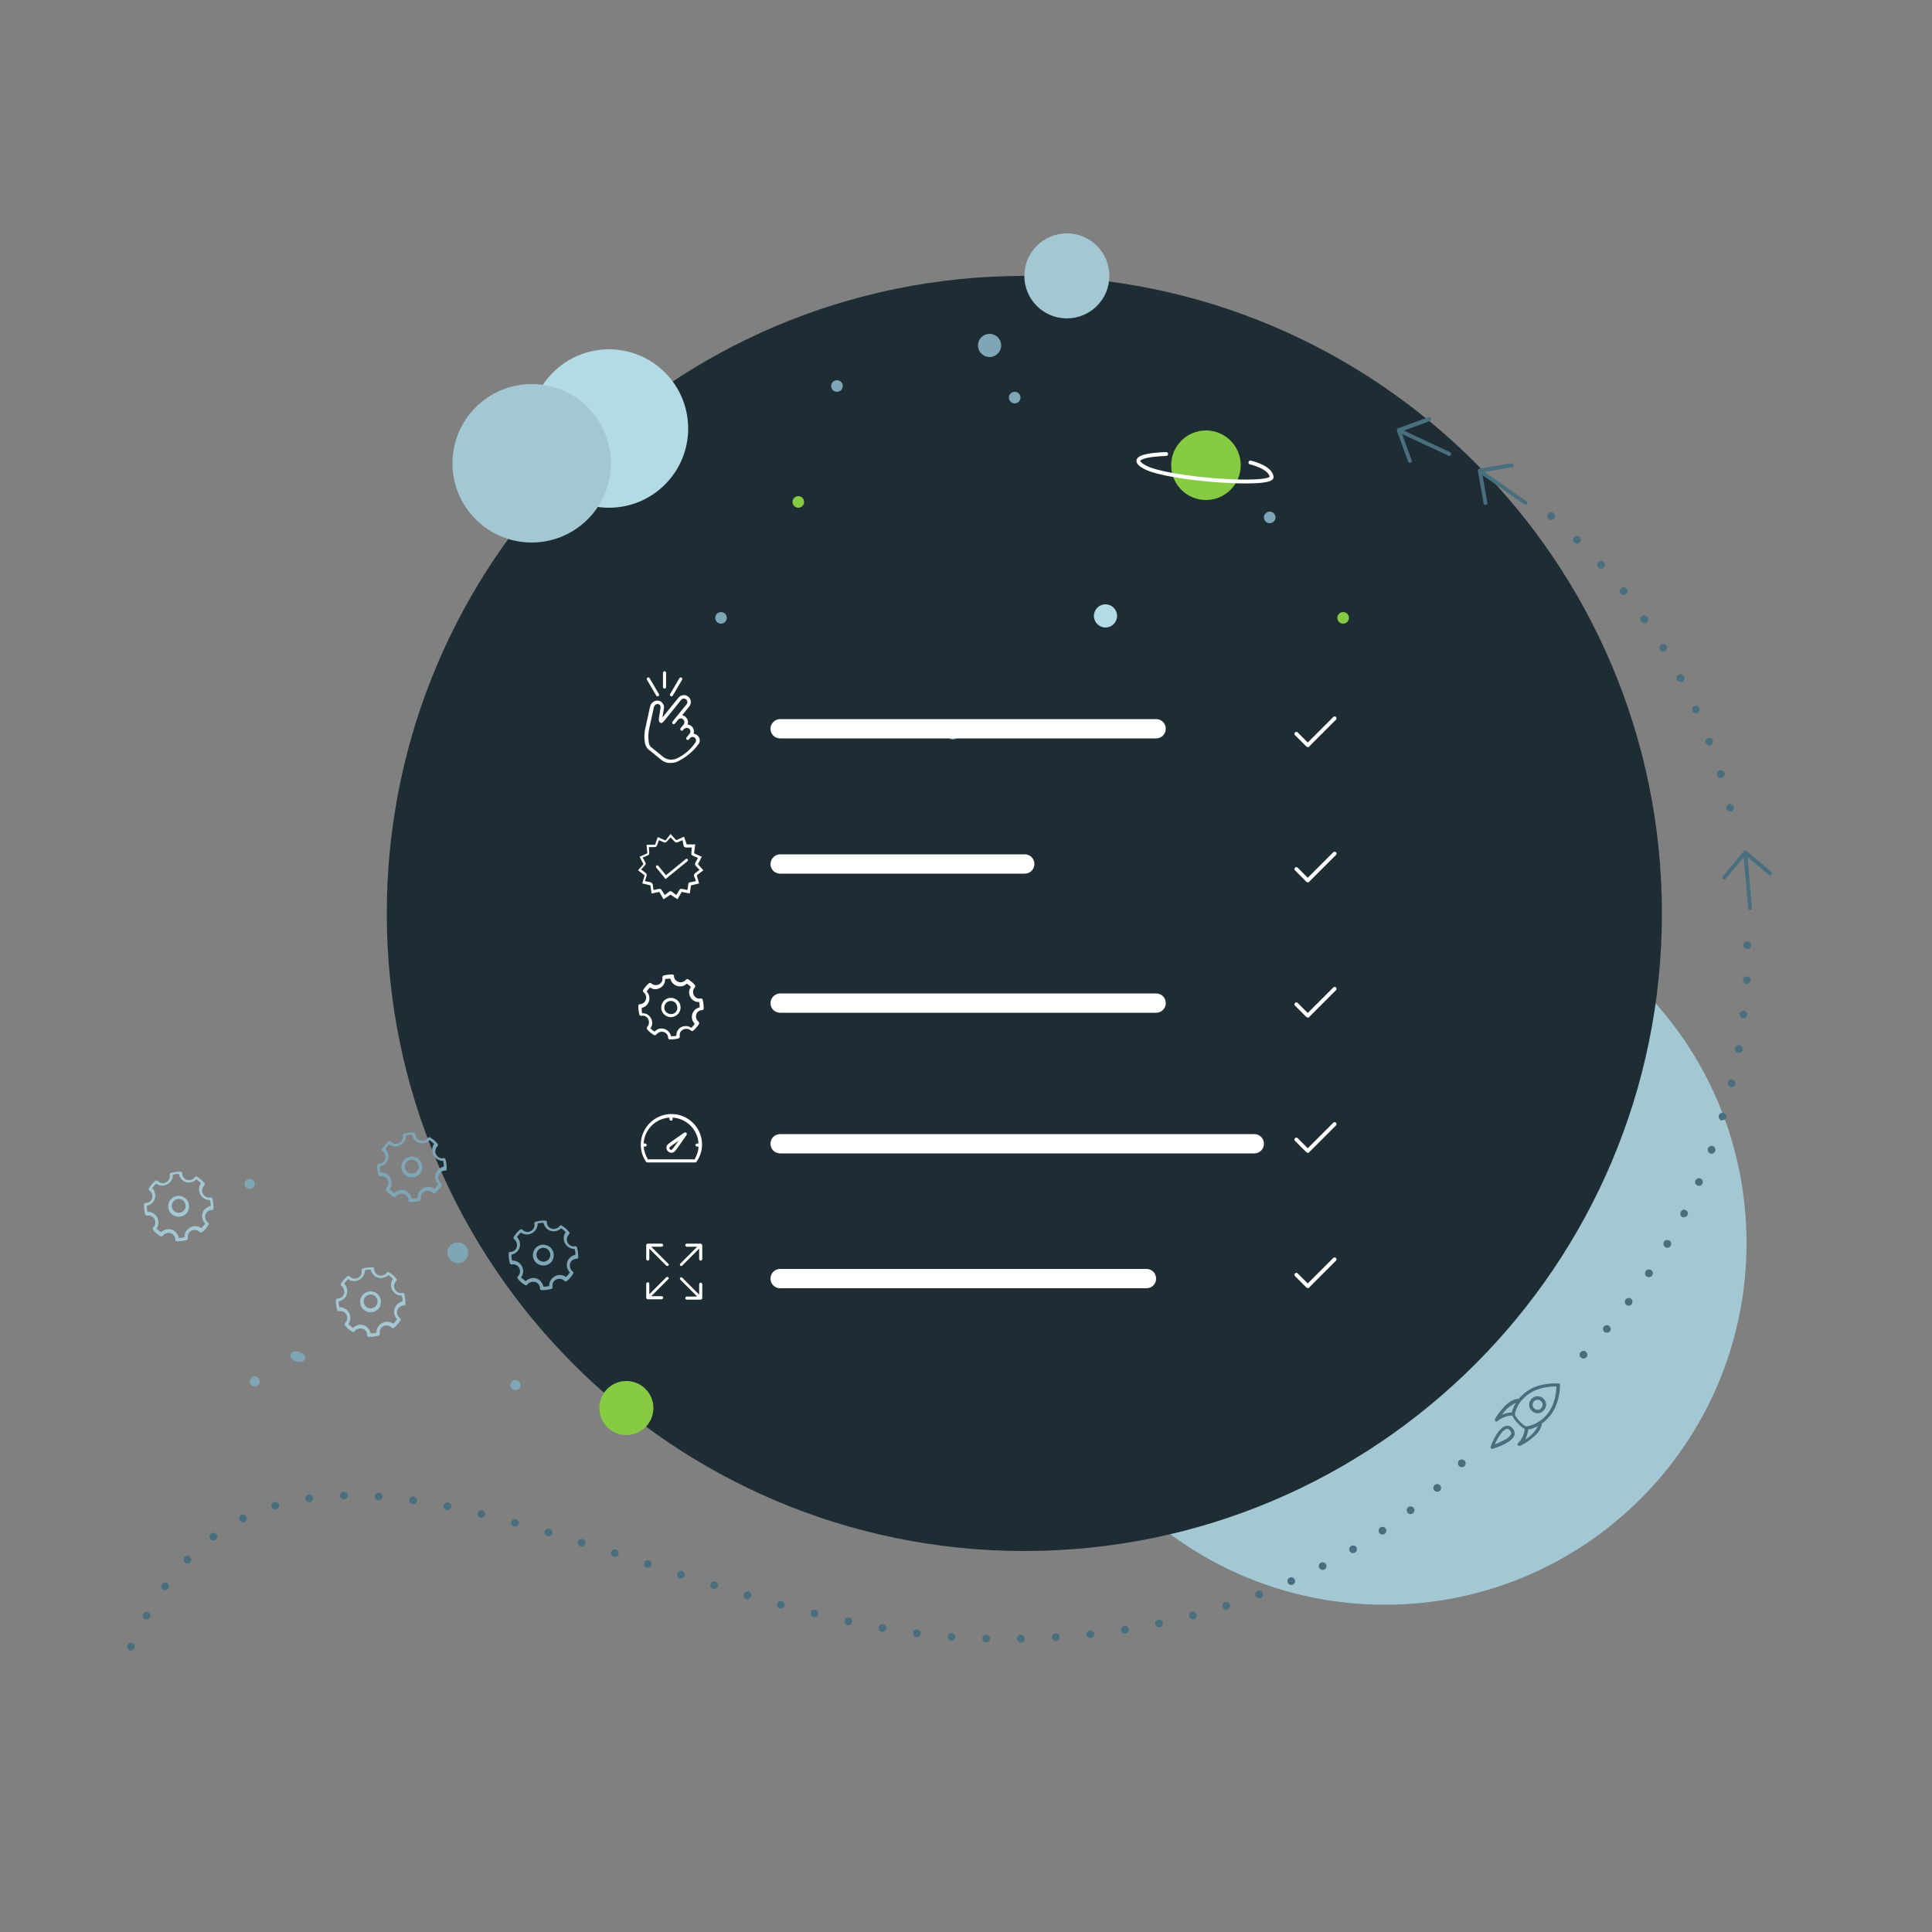 <?xml version="1.0" encoding="utf-8"?>
<!-- Generator: Adobe Illustrator 24.1.2, SVG Export Plug-In . SVG Version: 6.00 Build 0)  -->
<svg version="1.1" id="Ebene_1" xmlns="http://www.w3.org/2000/svg" xmlns:xlink="http://www.w3.org/1999/xlink" x="0px" y="0px"
	 width="500px" height="500px" viewBox="0 0 500 500" style="enable-background:new 0 0 500 500;" xml:space="preserve">
<rect x="0" y="0" width="500" height="500" fill="#808080" stroke="none"/>
<style type="text/css">
	.st0{fill:#A3C8D4;}
	.st1{fill:#1E2D33;}
	.st2{fill:#7FA6B6;}
	.st3{fill:#86CB42;}
	.st4{fill:#B3DBE6;}
	.st5{fill:#496F7F;}
	.st6{fill:#FFFFFF;}
	.st7{fill:none;stroke:#FFFFFF;stroke-width:0.8;stroke-linecap:round;}
	.st8{fill:none;stroke:#FFFFFF;stroke-width:0.8;stroke-linecap:round;stroke-miterlimit:3.999;}
	.st9{fill:none;}
	.st10{fill:none;stroke:#FFFFFF;stroke-width:0.7;stroke-linecap:round;}
	.st11{fill:none;stroke:#496F7F;stroke-width:2;stroke-linecap:round;stroke-dasharray:0,9;}
	.st12{fill:none;stroke:#FFFFFF;stroke-linecap:round;}
</style>
<path id="Pfad_2991" class="st0" d="M358.4,228.1c51.7,0,93.6,41.9,93.6,93.6s-41.9,93.6-93.6,93.6s-93.6-41.9-93.6-93.6
	c0,0,0,0,0,0C264.8,270.1,306.7,228.1,358.4,228.1z"/>
<path id="Pfad_2986" class="st1" d="M265.1,71.4c91.1,0,165,73.9,165,165s-73.9,165-165,165s-165-73.9-165-165
	S173.9,71.4,265.1,71.4z"/>
<g id="Gruppe_2732" transform="translate(-129.556 -1878.868) rotate(17)">
	<g id="Gruppe_2668" transform="translate(881.954 2085.108)">
		<path id="Pfad_2905" class="st2" d="M18.6-47.9c0,0-0.1,0-0.1,0c-0.8-0.2-1.6-0.5-2.3-1c-0.2-0.1-0.3-0.4-0.2-0.6
			c0.5-0.9,0.2-2-0.7-2.5c-0.5-0.3-1.2-0.3-1.7,0c-0.2,0.1-0.5,0-0.6-0.2c-0.4-0.7-0.8-1.5-1-2.3c-0.1-0.2,0.1-0.5,0.3-0.5
			c1-0.3,1.5-1.4,1.1-2.3c-0.2-0.5-0.6-1-1.1-1.1c-0.2-0.1-0.4-0.3-0.3-0.5c0.2-0.8,0.5-1.6,1-2.3c0.1-0.2,0.4-0.3,0.6-0.2
			c0.9,0.5,2,0.2,2.5-0.7c0.3-0.5,0.3-1.2,0-1.7c-0.1-0.2,0-0.5,0.2-0.6c0.7-0.4,1.5-0.8,2.3-1c0.2-0.1,0.5,0.1,0.5,0.3
			c0.3,1,1.4,1.5,2.3,1.1c0.5-0.2,1-0.6,1.1-1.1c0.1-0.2,0.3-0.4,0.5-0.3c0.8,0.2,1.6,0.5,2.3,1c0.2,0.1,0.3,0.4,0.2,0.6
			c-0.5,0.9-0.2,2,0.7,2.5c0.5,0.3,1.2,0.3,1.7,0c0.2-0.1,0.5,0,0.6,0.2c0.4,0.7,0.8,1.5,1,2.3c0.1,0.2-0.1,0.5-0.3,0.5
			c-1,0.3-1.5,1.4-1.1,2.3c0.2,0.5,0.6,1,1.1,1.1c0.2,0.1,0.4,0.3,0.3,0.5c-0.2,0.8-0.5,1.6-1,2.3c-0.1,0.2-0.4,0.3-0.6,0.2
			c-0.9-0.5-2-0.2-2.5,0.7c-0.3,0.5-0.3,1.2,0,1.7c0.1,0.2,0,0.5-0.2,0.6c-0.7,0.4-1.5,0.8-2.3,1c-0.2,0.1-0.5-0.1-0.5-0.3
			c-0.3-1-1.4-1.5-2.3-1.1c-0.5,0.2-1,0.6-1.1,1.1C18.9-48,18.8-47.9,18.6-47.9L18.6-47.9z M20.7-50.4c1,0,1.9,0.6,2.4,1.5
			c0.5-0.1,0.9-0.3,1.4-0.6c-0.5-1.4,0.3-3,1.7-3.5c0.6-0.2,1.2-0.2,1.8,0c0.2-0.4,0.4-0.9,0.6-1.4c-1.3-0.7-1.9-2.4-1.1-3.7
			c0.3-0.5,0.7-0.9,1.1-1.1c-0.1-0.5-0.3-0.9-0.6-1.4c-1.4,0.5-3-0.3-3.5-1.7c-0.2-0.6-0.2-1.2,0-1.8c-0.4-0.2-0.9-0.4-1.4-0.6
			c-0.7,1.3-2.4,1.9-3.7,1.1c-0.5-0.3-0.9-0.7-1.1-1.1c-0.5,0.1-0.9,0.3-1.4,0.6c0.5,1.4-0.3,3-1.7,3.5c-0.6,0.2-1.2,0.2-1.8,0
			c-0.2,0.4-0.4,0.9-0.6,1.4c1.3,0.7,1.9,2.4,1.1,3.7c-0.3,0.5-0.7,0.9-1.1,1.1c0.1,0.5,0.3,0.9,0.6,1.4c1.4-0.5,3,0.3,3.5,1.7
			c0.2,0.6,0.2,1.2,0,1.8c0.4,0.2,0.9,0.4,1.4,0.6C18.8-49.8,19.7-50.4,20.7-50.4L20.7-50.4z"/>
		<path id="Pfad_2906" class="st2" d="M20.7-54c-1.5,0-2.7-1.2-2.7-2.7s1.2-2.7,2.7-2.7c1.5,0,2.7,1.2,2.7,2.7l0,0
			C23.5-55.2,22.2-54,20.7-54z M20.7-58.6c-1,0-1.8,0.8-1.8,1.8c0,1,0.8,1.8,1.8,1.8c1,0,1.8-0.8,1.8-1.8
			C22.5-57.7,21.7-58.6,20.7-58.6z"/>
	</g>
	<g id="Gruppe_2669" transform="translate(842.73 2073.25)">
		<path id="Pfad_2905-2" class="st2" d="M18.6-47.9c0,0-0.1,0-0.1,0c-0.8-0.2-1.6-0.5-2.3-1c-0.2-0.1-0.3-0.4-0.2-0.6
			c0.5-0.9,0.2-2-0.7-2.5c-0.5-0.3-1.2-0.3-1.7,0c-0.2,0.1-0.5,0-0.6-0.2c-0.4-0.7-0.8-1.5-1-2.3c-0.1-0.2,0.1-0.5,0.3-0.5
			c1-0.3,1.5-1.4,1.1-2.3c-0.2-0.5-0.6-1-1.1-1.1c-0.2-0.1-0.4-0.3-0.3-0.5c0.2-0.8,0.5-1.6,1-2.3c0.1-0.2,0.4-0.3,0.6-0.2
			c0.9,0.5,2,0.2,2.5-0.7c0.3-0.5,0.3-1.2,0-1.7c-0.1-0.2,0-0.5,0.2-0.6c0.7-0.4,1.5-0.8,2.3-1c0.2-0.1,0.5,0.1,0.5,0.3
			c0.3,1,1.4,1.5,2.3,1.1c0.5-0.2,1-0.6,1.1-1.1c0.1-0.2,0.3-0.4,0.5-0.3c0.8,0.2,1.6,0.5,2.3,1c0.2,0.1,0.3,0.4,0.2,0.6
			c-0.5,0.9-0.2,2,0.7,2.5c0.5,0.3,1.2,0.3,1.7,0c0.2-0.1,0.5,0,0.6,0.2c0.4,0.7,0.8,1.5,1,2.3c0.1,0.2-0.1,0.5-0.3,0.5
			c-1,0.3-1.5,1.4-1.1,2.3c0.2,0.5,0.6,1,1.1,1.1c0.2,0.1,0.4,0.3,0.3,0.5c-0.2,0.8-0.5,1.6-1,2.3c-0.1,0.2-0.4,0.3-0.6,0.2
			c-0.9-0.5-2-0.2-2.5,0.7c-0.3,0.5-0.3,1.2,0,1.7c0.1,0.2,0,0.5-0.2,0.6c-0.7,0.4-1.5,0.8-2.3,1c-0.2,0.1-0.5-0.1-0.5-0.3
			c-0.3-1-1.4-1.5-2.3-1.1c-0.5,0.2-1,0.6-1.1,1.1C18.9-48,18.8-47.9,18.6-47.9L18.6-47.9z M20.7-50.4c1,0,1.9,0.6,2.4,1.5
			c0.5-0.1,0.9-0.3,1.4-0.6c-0.5-1.4,0.3-3,1.7-3.5c0.6-0.2,1.2-0.2,1.8,0c0.2-0.4,0.4-0.9,0.6-1.4c-1.3-0.7-1.9-2.4-1.1-3.7
			c0.3-0.5,0.7-0.9,1.1-1.1c-0.1-0.5-0.3-0.9-0.6-1.4c-1.4,0.5-3-0.3-3.5-1.7c-0.2-0.6-0.2-1.2,0-1.8c-0.4-0.2-0.9-0.4-1.4-0.6
			c-0.7,1.3-2.4,1.9-3.7,1.1c-0.5-0.3-0.9-0.7-1.1-1.1c-0.5,0.1-0.9,0.3-1.4,0.6c0.5,1.4-0.3,3-1.7,3.5c-0.6,0.2-1.2,0.2-1.8,0
			c-0.2,0.4-0.4,0.9-0.6,1.4c1.3,0.7,1.9,2.4,1.1,3.7c-0.3,0.5-0.7,0.9-1.1,1.1c0.1,0.5,0.3,0.9,0.6,1.4c1.4-0.5,3,0.3,3.5,1.7
			c0.2,0.6,0.2,1.2,0,1.8c0.4,0.2,0.9,0.4,1.4,0.6C18.8-49.8,19.7-50.4,20.7-50.4L20.7-50.4z"/>
		<path id="Pfad_2906-2" class="st2" d="M20.7-54c-1.5,0-2.7-1.2-2.7-2.7c0-1.5,1.2-2.7,2.7-2.7s2.7,1.2,2.7,2.7l0,0
			C23.5-55.2,22.2-54,20.7-54z M20.7-58.6c-1,0-1.8,0.8-1.8,1.8c0,1,0.8,1.8,1.8,1.8c1,0,1.8-0.8,1.8-1.8
			C22.5-57.7,21.7-58.6,20.7-58.6z"/>
	</g>
	<g id="Gruppe_2670" transform="translate(842.73 2109.737)">
		<path id="Pfad_2905-3" class="st0" d="M18.6-47.9c0,0-0.1,0-0.1,0c-0.8-0.2-1.6-0.5-2.3-1c-0.2-0.1-0.3-0.4-0.2-0.6
			c0.5-0.9,0.2-2-0.7-2.5c-0.5-0.3-1.2-0.3-1.7,0c-0.2,0.1-0.5,0-0.6-0.2c-0.4-0.7-0.8-1.5-1-2.3c-0.1-0.2,0.1-0.5,0.3-0.5
			c1-0.3,1.5-1.4,1.1-2.3c-0.2-0.5-0.6-1-1.1-1.1c-0.2-0.1-0.4-0.3-0.3-0.5c0.2-0.8,0.5-1.6,1-2.3c0.1-0.2,0.4-0.3,0.6-0.2
			c0.9,0.5,2,0.2,2.5-0.7c0.3-0.5,0.3-1.2,0-1.7c-0.1-0.2,0-0.5,0.2-0.6c0.7-0.4,1.5-0.8,2.3-1c0.2-0.1,0.5,0.1,0.5,0.3
			c0.3,1,1.4,1.5,2.3,1.1c0.5-0.2,1-0.6,1.1-1.1c0.1-0.2,0.3-0.4,0.5-0.3c0.8,0.2,1.6,0.5,2.3,1c0.2,0.1,0.3,0.4,0.2,0.6
			c-0.5,0.9-0.2,2,0.7,2.5c0.5,0.3,1.2,0.3,1.7,0c0.2-0.1,0.5,0,0.6,0.2c0.4,0.7,0.8,1.5,1,2.3c0.1,0.2-0.1,0.5-0.3,0.5
			c-1,0.3-1.5,1.4-1.1,2.3c0.2,0.5,0.6,1,1.1,1.1c0.2,0.1,0.4,0.3,0.3,0.5c-0.2,0.8-0.5,1.6-1,2.3c-0.1,0.2-0.4,0.3-0.6,0.2
			c-0.9-0.5-2-0.2-2.5,0.7c-0.3,0.5-0.3,1.2,0,1.7c0.1,0.2,0,0.5-0.2,0.6c-0.7,0.4-1.5,0.8-2.3,1c-0.2,0.1-0.5-0.1-0.5-0.3
			c-0.3-1-1.4-1.5-2.3-1.1c-0.5,0.2-1,0.6-1.1,1.1C18.9-48,18.8-47.9,18.6-47.9L18.6-47.9z M20.7-50.4c1,0,1.9,0.6,2.4,1.5
			c0.5-0.1,0.9-0.3,1.4-0.6c-0.5-1.4,0.3-3,1.7-3.5c0.6-0.2,1.2-0.2,1.8,0c0.2-0.4,0.4-0.9,0.6-1.4c-1.3-0.7-1.9-2.4-1.1-3.7
			c0.3-0.5,0.7-0.9,1.1-1.1c-0.1-0.5-0.3-0.9-0.6-1.4c-1.4,0.5-3-0.3-3.5-1.7c-0.2-0.6-0.2-1.2,0-1.8c-0.4-0.2-0.9-0.4-1.4-0.6
			c-0.7,1.3-2.4,1.9-3.7,1.1c-0.5-0.3-0.9-0.7-1.1-1.1c-0.5,0.1-0.9,0.3-1.4,0.6c0.5,1.4-0.3,3-1.7,3.5c-0.6,0.2-1.2,0.2-1.8,0
			c-0.2,0.4-0.4,0.9-0.6,1.4c1.3,0.7,1.9,2.4,1.1,3.7c-0.3,0.5-0.7,0.9-1.1,1.1c0.1,0.5,0.3,0.9,0.6,1.4c1.4-0.5,3,0.3,3.5,1.7
			c0.2,0.6,0.2,1.2,0,1.8c0.4,0.2,0.9,0.4,1.4,0.6C18.8-49.8,19.7-50.4,20.7-50.4L20.7-50.4z"/>
		<path id="Pfad_2906-3" class="st0" d="M20.7-54c-1.5,0-2.7-1.2-2.7-2.7s1.2-2.7,2.7-2.7c1.5,0,2.7,1.2,2.7,2.7l0,0
			C23.5-55.2,22.2-54,20.7-54z M20.7-58.6c-1,0-1.8,0.8-1.8,1.8c0,1,0.8,1.8,1.8,1.8c1,0,1.8-0.8,1.8-1.8
			C22.5-57.7,21.7-58.6,20.7-58.6z"/>
	</g>
	<g id="Gruppe_2671" transform="translate(788 2100.615)">
		<path id="Pfad_2905-4" class="st0" d="M18.6-47.9c0,0-0.1,0-0.1,0c-0.8-0.2-1.6-0.5-2.3-1c-0.2-0.1-0.3-0.4-0.2-0.6
			c0.5-0.9,0.2-2-0.7-2.5c-0.5-0.3-1.2-0.3-1.7,0c-0.2,0.1-0.5,0-0.6-0.2c-0.4-0.7-0.8-1.5-1-2.3c-0.1-0.2,0.1-0.5,0.3-0.5
			c1-0.3,1.5-1.4,1.1-2.3c-0.2-0.5-0.6-1-1.1-1.1c-0.2-0.1-0.4-0.3-0.3-0.5c0.2-0.8,0.5-1.6,1-2.3c0.1-0.2,0.4-0.3,0.6-0.2
			c0.9,0.5,2,0.2,2.5-0.7c0.3-0.5,0.3-1.2,0-1.7c-0.1-0.2,0-0.5,0.2-0.6c0.7-0.4,1.5-0.8,2.3-1c0.2-0.1,0.5,0.1,0.5,0.3
			c0.3,1,1.4,1.5,2.3,1.1c0.5-0.2,1-0.6,1.1-1.1c0.1-0.2,0.3-0.4,0.5-0.3c0.8,0.2,1.6,0.5,2.3,1c0.2,0.1,0.3,0.4,0.2,0.6
			c-0.5,0.9-0.2,2,0.7,2.5c0.5,0.3,1.2,0.3,1.7,0c0.2-0.1,0.5,0,0.6,0.2c0.4,0.7,0.8,1.5,1,2.3c0.1,0.2-0.1,0.5-0.3,0.5
			c-1,0.3-1.5,1.4-1.1,2.3c0.2,0.5,0.6,1,1.1,1.1c0.2,0.1,0.4,0.3,0.3,0.5c-0.2,0.8-0.5,1.6-1,2.3c-0.1,0.2-0.4,0.3-0.6,0.2
			c-0.9-0.5-2-0.2-2.5,0.7c-0.3,0.5-0.3,1.2,0,1.7c0.1,0.2,0,0.5-0.2,0.6c-0.7,0.4-1.5,0.8-2.3,1c-0.2,0.1-0.5-0.1-0.5-0.3
			c-0.3-1-1.4-1.5-2.3-1.1c-0.5,0.2-1,0.6-1.1,1.1C18.9-48,18.8-47.9,18.6-47.9L18.6-47.9z M20.7-50.4c1,0,1.9,0.6,2.4,1.5
			c0.5-0.1,0.9-0.3,1.4-0.6c-0.5-1.4,0.3-3,1.7-3.5c0.6-0.2,1.2-0.2,1.8,0c0.2-0.4,0.4-0.9,0.6-1.4c-1.3-0.7-1.9-2.4-1.1-3.7
			c0.3-0.5,0.7-0.9,1.1-1.1c-0.1-0.5-0.3-0.9-0.6-1.4c-1.4,0.5-3-0.3-3.5-1.7c-0.2-0.6-0.2-1.2,0-1.8c-0.4-0.2-0.9-0.4-1.4-0.6
			c-0.7,1.3-2.4,1.9-3.7,1.1c-0.5-0.3-0.9-0.7-1.1-1.1c-0.5,0.1-0.9,0.3-1.4,0.6c0.5,1.4-0.3,3-1.7,3.5c-0.6,0.2-1.2,0.2-1.8,0
			c-0.2,0.4-0.4,0.9-0.6,1.4c1.3,0.7,1.9,2.4,1.1,3.7c-0.3,0.5-0.7,0.9-1.1,1.1c0.1,0.5,0.3,0.9,0.6,1.4c1.4-0.5,3,0.3,3.5,1.7
			c0.2,0.6,0.2,1.2,0,1.8c0.4,0.2,0.9,0.4,1.4,0.6C18.8-49.8,19.7-50.4,20.7-50.4L20.7-50.4z"/>
		<path id="Pfad_2906-4" class="st0" d="M20.7-54c-1.5,0-2.7-1.2-2.7-2.7s1.2-2.7,2.7-2.7s2.7,1.2,2.7,2.7l0,0
			C23.5-55.2,22.2-54,20.7-54z M20.7-58.6c-1,0-1.8,0.8-1.8,1.8c0,1,0.8,1.8,1.8,1.8c1,0,1.8-0.8,1.8-1.8
			C22.5-57.7,21.7-58.6,20.7-58.6z"/>
	</g>
	<circle id="Ellipse_382" class="st2" cx="881.3" cy="2034.3" r="2.7"/>
	<circle id="Ellipse_383" class="st2" cx="824.6" cy="2033" r="1.3"/>
	
		<ellipse id="Ellipse_384" transform="matrix(2.752137e-06 1 -1 2.752137e-06 2921.669 1222.523)" class="st2" cx="849.6" cy="2072.1" rx="1.3" ry="2"/>
	<circle id="Ellipse_385" class="st2" cx="840.8" cy="2081.5" r="1.3"/>
	<circle id="Ellipse_386" class="st2" cx="905.6" cy="2062.7" r="1.3"/>
</g>
<circle id="Ellipse_387" class="st3" cx="312.1" cy="120.4" r="9"/>
<circle id="Ellipse_389" class="st0" cx="276.1" cy="71.4" r="11"/>
<circle id="Ellipse_390" class="st4" cx="157.6" cy="110.9" r="20.5"/>
<circle id="Ellipse_391" class="st2" cx="256.1" cy="89.4" r="3"/>
<circle id="Ellipse_392" class="st2" cx="262.6" cy="102.9" r="1.5"/>
<circle id="Ellipse_393" class="st2" cx="328.6" cy="133.9" r="1.5"/>
<circle id="Ellipse_394" class="st3" cx="347.6" cy="159.9" r="1.5"/>
<circle id="Ellipse_395" class="st2" cx="186.6" cy="159.9" r="1.5"/>
<circle id="Ellipse_396" class="st2" cx="126.6" cy="129.9" r="1.5"/>
<circle id="Ellipse_397" class="st3" cx="206.6" cy="129.9" r="1.5"/>
<circle id="Ellipse_398" class="st2" cx="216.6" cy="99.9" r="1.5"/>
<circle id="Ellipse_399" class="st2" cx="246.6" cy="189.9" r="1.5"/>
<circle id="Ellipse_400" class="st4" cx="286.1" cy="159.4" r="3"/>
<g>
	<path class="st5" d="M409.1,351.3c-0.4-0.4-0.4-1,0-1.4l0,0c0.4-0.4,1-0.4,1.4,0l0,0c0.4,0.4,0.4,1,0,1.4l0,0
		c-0.2,0.2-0.5,0.3-0.7,0.3l0,0C409.6,351.6,409.3,351.5,409.1,351.3z"/>
	<path class="st5" d="M415.2,344.7c-0.4-0.4-0.5-1-0.1-1.4l0,0c0.4-0.4,1-0.5,1.4-0.1l0,0c0.4,0.4,0.5,1,0.1,1.4l0,0l0,0l0,0
		c-0.2,0.2-0.5,0.3-0.8,0.3l0,0C415.7,344.9,415.4,344.9,415.2,344.7z"/>
	<path class="st5" d="M420.9,337.7c-0.5-0.3-0.5-1-0.2-1.4l0,0c0.3-0.4,1-0.5,1.4-0.2l0,0c0.4,0.3,0.5,1,0.2,1.4l0,0l0,0l0,0
		c-0.2,0.3-0.5,0.4-0.8,0.4l0,0C421.3,337.9,421.1,337.9,420.9,337.7z"/>
	<path class="st5" d="M426.2,330.4c-0.5-0.3-0.6-0.9-0.3-1.4l0,0c0.3-0.5,0.9-0.6,1.4-0.3l0,0c0.5,0.3,0.6,0.9,0.3,1.4l0,0
		c-0.2,0.3-0.5,0.4-0.8,0.4l0,0C426.6,330.6,426.4,330.5,426.2,330.4z"/>
	<path class="st5" d="M431,322.8c-0.5-0.3-0.6-0.9-0.4-1.4l0,0c0.3-0.5,0.9-0.6,1.4-0.4l0,0c0.5,0.3,0.6,0.9,0.4,1.4l0,0l0,0l0,0
		c-0.2,0.3-0.5,0.5-0.9,0.5l0,0C431.4,323,431.2,322.9,431,322.8z"/>
	<path class="st5" d="M435.4,315c-0.5-0.3-0.7-0.9-0.4-1.4l0,0c0.3-0.5,0.8-0.7,1.3-0.4l0,0c0.5,0.3,0.7,0.8,0.4,1.3l0,0
		c-0.2,0.3-0.5,0.5-0.9,0.5l0,0C435.7,315.1,435.5,315,435.4,315z"/>
	<path class="st5" d="M439.3,306.8c-0.5-0.2-0.8-0.8-0.5-1.3l0,0c0.2-0.5,0.8-0.7,1.3-0.5l0,0c0.5,0.2,0.7,0.8,0.5,1.3l0,0l0,0l0,0
		c-0.2,0.4-0.5,0.6-0.9,0.6l0,0C439.5,306.9,439.4,306.9,439.3,306.8z"/>
	<path class="st5" d="M442.6,298.5c-0.5-0.2-0.8-0.8-0.6-1.3l0,0c0.2-0.5,0.8-0.8,1.3-0.6l0,0c0.5,0.2,0.8,0.8,0.6,1.3l0,0
		c-0.2,0.4-0.5,0.7-0.9,0.7l0,0C442.9,298.6,442.7,298.5,442.6,298.5z"/>
	<path class="st5" d="M445.5,290c-0.5-0.2-0.8-0.7-0.7-1.3l0,0c0.2-0.5,0.7-0.8,1.3-0.7l0,0c0.5,0.2,0.8,0.7,0.7,1.2l0,0l0,0l0,0
		c-0.1,0.4-0.5,0.7-1,0.7l0,0C445.7,290,445.6,290,445.5,290z"/>
	<path class="st5" d="M447.9,281.3c-0.5-0.1-0.9-0.7-0.7-1.2l0,0c0.1-0.5,0.7-0.9,1.2-0.7l0,0c0.5,0.1,0.9,0.7,0.7,1.2l0,0l0,0l0,0
		c-0.1,0.5-0.5,0.8-1,0.8l0,0C448.1,281.3,448,281.3,447.9,281.3z"/>
	<path class="st5" d="M449.8,272.5c-0.5-0.1-0.9-0.6-0.8-1.2l0,0c0.1-0.6,0.6-0.9,1.2-0.8l0,0c0.5,0.1,0.9,0.6,0.8,1.2l0,0l0,0l0,0
		c-0.1,0.5-0.5,0.8-1,0.8l0,0C449.9,272.5,449.8,272.5,449.8,272.5z"/>
	<path class="st5" d="M451.1,263.6c-0.5-0.1-1-0.6-0.9-1.1l0,0c0.1-0.5,0.6-0.9,1.1-0.9l0,0c0.5,0.1,0.9,0.6,0.9,1.1l0,0l0,0l0,0
		c-0.1,0.5-0.5,0.9-1,0.9l0,0C451.2,263.6,451.2,263.6,451.1,263.6z"/>
	<path class="st5" d="M452,254.6c-0.5,0-1-0.5-0.9-1l0,0c0-0.5,0.5-1,1-0.9l0,0c0.5,0,1,0.5,1,1.1l0,0
		C453,254.2,452.5,254.6,452,254.6L452,254.6L452,254.6z"/>
	<path class="st5" d="M451.2,244.6c0-0.5,0.4-1,1-1l0,0c0.5,0,1,0.4,1,1l0,0c0,0.5-0.4,1-1,1l0,0
		C451.7,245.6,451.2,245.2,451.2,244.6z"/>
	<polygon class="st5" points="451.2,244.6 451.2,244.6 451.2,244.6 	"/>
	<path class="st5" d="M446.8,209.3c-0.1-0.5,0.2-1.1,0.7-1.2l0,0c0.5-0.1,1.1,0.2,1.2,0.7l0,0c0.1,0.5-0.2,1.1-0.7,1.2l0,0
		c-0.1,0-0.2,0-0.2,0l0,0C447.3,210,446.9,209.7,446.8,209.3z"/>
	<path class="st5" d="M444.4,200.7c-0.2-0.5,0.1-1.1,0.6-1.3l0,0c0.5-0.2,1.1,0.1,1.3,0.6l0,0c0.2,0.5-0.1,1.1-0.7,1.3l0,0
		c-0.1,0-0.2,0.1-0.3,0.1l0,0C444.9,201.4,444.5,201.1,444.4,200.7z"/>
	<path class="st5" d="M441.4,192.3c-0.2-0.5,0.1-1.1,0.6-1.3l0,0c0.5-0.2,1.1,0.1,1.3,0.6l0,0c0.2,0.5-0.1,1.1-0.6,1.3l0,0
		c-0.1,0-0.2,0.1-0.4,0.1l0,0C442,192.9,441.6,192.6,441.4,192.3z"/>
	<path class="st5" d="M438,184c-0.2-0.5,0-1.1,0.5-1.3l0,0c0.5-0.2,1.1,0,1.3,0.5l0,0l0,0l0,0c0.2,0.5,0,1.1-0.5,1.3l0,0
		c-0.1,0.1-0.3,0.1-0.4,0.1l0,0C438.5,184.6,438.1,184.4,438,184z"/>
	<path class="st5" d="M434,176L434,176c-0.3-0.5-0.1-1.1,0.4-1.4l0,0c0.5-0.3,1.1-0.1,1.4,0.4l0,0l0,0l0,0c0.3,0.5,0.1,1.1-0.4,1.4
		l0,0c-0.2,0.1-0.3,0.1-0.5,0.1l0,0C434.6,176.5,434.2,176.3,434,176z"/>
	<path class="st5" d="M429.6,168.2c-0.3-0.5-0.1-1.1,0.3-1.4l0,0c0.5-0.3,1.1-0.1,1.4,0.3l0,0l0,0l0,0c0.3,0.5,0.1,1.1-0.3,1.4l0,0
		c-0.2,0.1-0.3,0.2-0.5,0.2l0,0C430.1,168.7,429.8,168.5,429.6,168.2z"/>
	<path class="st5" d="M424.7,160.8L424.7,160.8c-0.3-0.5-0.2-1.1,0.3-1.4l0,0c0.5-0.3,1.1-0.2,1.4,0.3l0,0c0.3,0.4,0.2,1.1-0.3,1.4
		l0,0c-0.2,0.1-0.4,0.2-0.6,0.2l0,0C425.2,161.2,424.9,161,424.7,160.8z"/>
	<path class="st5" d="M419.4,153.6c-0.3-0.4-0.3-1.1,0.2-1.4l0,0c0.4-0.3,1.1-0.3,1.4,0.2l0,0c0.3,0.4,0.3,1.1-0.2,1.4l0,0
		c-0.2,0.1-0.4,0.2-0.6,0.2l0,0C419.8,154,419.6,153.8,419.4,153.6z"/>
	<path class="st5" d="M413.6,146.8c-0.4-0.4-0.3-1,0.1-1.4l0,0c0.4-0.4,1-0.3,1.4,0.1l0,0l0,0l0,0c0.4,0.4,0.3,1-0.1,1.4l0,0
		c-0.2,0.2-0.4,0.3-0.7,0.3l0,0C414,147.1,413.8,147,413.6,146.8z"/>
	<path class="st5" d="M407.4,140.4c-0.4-0.4-0.4-1,0-1.4l0,0c0.4-0.4,1-0.4,1.4,0l0,0l0,0l0,0c0.4,0.4,0.4,1,0,1.4l0,0
		c-0.2,0.2-0.4,0.3-0.7,0.3l0,0C407.8,140.6,407.6,140.5,407.4,140.4z"/>
	<path class="st5" d="M400.8,134.3L400.8,134.3c-0.4-0.4-0.5-1-0.1-1.4l0,0c0.4-0.4,1-0.5,1.4-0.1l0,0l0,0l0,0
		c0.4,0.4,0.5,1,0.1,1.4l0,0c-0.2,0.2-0.5,0.4-0.8,0.4l0,0C401.2,134.6,401,134.5,400.8,134.3z"/>
</g>
<path id="Rechteck_484" class="st6" d="M201.9,186.1h97.3c1.4,0,2.5,1.1,2.5,2.5l0,0c0,1.4-1.1,2.5-2.5,2.5h-97.3
	c-1.4,0-2.5-1.1-2.5-2.5l0,0C199.4,187.3,200.5,186.1,201.9,186.1z"/>
<g id="Gruppe_2728" transform="translate(160.547 -2306.841)">
	<path id="Pfad_2978" class="st6" d="M178,2500.2c-0.1,0-0.3-0.1-0.4-0.1l-3-3c-0.2-0.2-0.2-0.5,0-0.7c0.2-0.2,0.5-0.2,0.7,0
		c0,0,0,0,0,0l2.6,2.6l6.6-6.6c0.2-0.2,0.5-0.2,0.7,0s0.2,0.5,0,0.7c0,0,0,0,0,0l-7,7C178.3,2500.2,178.2,2500.2,178,2500.2
		L178,2500.2z"/>
</g>
<g id="Gruppe_2729" transform="translate(160.547 -2271.841)">
	<path id="Pfad_2978-2" class="st6" d="M178,2500.2c-0.1,0-0.3-0.1-0.4-0.1l-3-3c-0.2-0.2-0.2-0.5,0-0.7c0.2-0.2,0.5-0.2,0.7,0
		c0,0,0,0,0,0l2.6,2.6l6.6-6.6c0.2-0.2,0.5-0.2,0.7,0s0.2,0.5,0,0.7c0,0,0,0,0,0l-7,7C178.3,2500.2,178.2,2500.2,178,2500.2
		L178,2500.2z"/>
</g>
<g id="Gruppe_2730" transform="translate(160.547 -2236.841)">
	<path id="Pfad_2978-3" class="st6" d="M178,2500.2c-0.1,0-0.3-0.1-0.4-0.1l-3-3c-0.2-0.2-0.2-0.5,0-0.7c0.2-0.2,0.5-0.2,0.7,0
		c0,0,0,0,0,0l2.6,2.6l6.6-6.6c0.2-0.2,0.5-0.2,0.7,0s0.2,0.5,0,0.7c0,0,0,0,0,0l-7,7C178.3,2500.2,178.2,2500.2,178,2500.2
		L178,2500.2z"/>
</g>
<g id="Gruppe_2731" transform="translate(160.547 -2166.841)">
	<path id="Pfad_2978-4" class="st6" d="M178,2500.2c-0.1,0-0.3-0.1-0.4-0.1l-3-3c-0.2-0.2-0.2-0.5,0-0.7c0.2-0.2,0.5-0.2,0.7,0
		c0,0,0,0,0,0l2.6,2.6l6.6-6.6c0.2-0.2,0.5-0.2,0.7,0s0.2,0.5,0,0.7c0,0,0,0,0,0l-7,7C178.3,2500.2,178.2,2500.2,178,2500.2
		L178,2500.2z"/>
</g>
<g id="Gruppe_2733" transform="translate(135.273 347.535)">
	<path id="Pfad_2979" class="st6" d="M38.5-49.2c-0.7,0-1.3-0.6-1.3-1.3c0-0.3,0.1-0.7,0.4-0.9c0.3-0.3,3.6-2.6,4.2-3
		c0.2-0.1,0.4-0.1,0.6,0.1c0.1,0.1,0.1,0.3,0,0.5c-0.4,0.6-2.7,3.9-3,4.2C39.1-49.3,38.8-49.2,38.5-49.2L38.5-49.2z M40.3-52.3
		c-1.1,0.8-2,1.4-2.2,1.6c-0.2,0.2-0.2,0.4,0,0.6c0.2,0.2,0.4,0.2,0.6,0c0,0,0,0,0,0C38.9-50.3,39.6-51.2,40.3-52.3L40.3-52.3z"/>
	<path id="Pfad_2980" class="st6" d="M44.1-56.9C41-60,36-60,32.9-56.9c-2.7,2.7-3.1,6.9-1,10c0.1,0.1,0.2,0.2,0.3,0.2h12.5
		c0.1,0,0.3-0.1,0.3-0.2C47.2-50,46.8-54.2,44.1-56.9L44.1-56.9z M44.5-47.5H32.4c-0.6-1-1-2.2-1.1-3.3h0.4c0.2,0,0.4-0.2,0.4-0.4
		c0-0.2-0.2-0.4-0.4-0.4h-0.4c0.2-3.6,3.1-6.5,6.7-6.7v0.4c0,0.2,0.2,0.4,0.4,0.4c0.2,0,0.4-0.2,0.4-0.4c0,0,0,0,0,0v-0.4
		c3.6,0.2,6.5,3.1,6.7,6.7h-0.4c-0.2,0-0.4,0.2-0.4,0.4c0,0.2,0.2,0.4,0.4,0.4h0.4C45.5-49.7,45.1-48.6,44.5-47.5L44.5-47.5z"/>
</g>
<g id="Gruppe_2735" transform="translate(132.077 233.317)">
	<g id="Gruppe_2734" transform="translate(0 15.594) rotate(-51)">
		<path id="Pfad_2981" class="st6" d="M76,0.7c0-0.4-0.1-0.7-0.3-1c0.9-0.3,1.4-1.3,1.1-2.3c-0.1-0.1-0.1-0.3-0.2-0.4
			c0.9-0.3,1.4-1.3,1.1-2.3c0-0.1-0.1-0.2-0.1-0.3l2.9,0c1,0,1.8-0.8,1.8-1.8s-0.8-1.8-1.8-1.8l0,0l-6.6,0l2.1-1.2
			c0.4-0.2,0.7-0.6,0.8-1.1c0.1-0.4,0.1-0.9-0.2-1.3c-0.5-0.8-1.6-1.1-2.4-0.7c-0.1,0-1.2,0.6-4.8,2.4c-1.4,0.6-2.6,1.5-3.6,2.7
			c-0.3,0.4-0.5,0.9-0.6,1.4v4.5c0,0.7,0.2,1.5,0.7,2.1c0.5,0.7,1.1,1.2,1.8,1.5c2,0.9,4.2,1.4,6.5,1.3C75.2,2.5,76,1.7,76,0.7
			L76,0.7z M68.1,0.4c-1.1-0.5-1.9-1.6-2-2.8v-4.4c0.1-0.4,0.2-0.7,0.5-1c0.9-1,1.9-1.8,3.2-2.4c3.6-1.8,4.8-2.4,4.8-2.4l0,0
			c0.5-0.2,1-0.1,1.3,0.3c0.1,0.2,0.1,0.4,0.1,0.6c-0.1,0.2-0.2,0.4-0.4,0.5l0,0l-2.4,1.4c-0.5,0.3-0.7,0.6-0.7,1s0.4,0.5,1,0.5l7,0
			c0.5,0,0.9,0.4,0.9,0.9s-0.4,0.9-0.9,0.9c0,0,0,0,0,0l-5.8,0c-0.2,0-0.4,0.2-0.4,0.4c0,0.2,0.2,0.4,0.4,0.4l1.3,0
			c0.5,0,0.9,0.4,0.9,0.9S76.5-3.8,76-3.8l-1.3,0c-0.2,0-0.4,0.2-0.4,0.4s0.2,0.4,0.4,0.4h0.4C75.6-2.9,76-2.5,76-2
			s-0.4,0.9-0.9,0.9l-1.3,0c-0.2,0-0.4,0.2-0.4,0.4s0.2,0.4,0.4,0.4l0,0l0.4,0c0.5,0,0.9,0.4,0.9,0.9s-0.4,0.9-0.9,0.9
			C72.1,1.7,70,1.3,68.1,0.4L68.1,0.4z"/>
	</g>
	<path id="Pfad_2982" class="st7" d="M41.7-53.5l2.4-4.1"/>
	<path id="Pfad_2983" class="st8" d="M38.1-53.5l-2.4-4.1"/>
	<path id="Pfad_2984" class="st7" d="M39.9-55.5v-3.7"/>
</g>
<g id="Polygon_1" transform="translate(134.626 275.133)">
	<path class="st9" d="M38.9-59.3l1.5,1.6l2-0.9l0.7,2l2.2,0L45-54.3l2,0.9l-1,1.9l1.4,1.6l-1.7,1.3l0.6,2.1L44.1-46l-0.3,2.1
		l-2.1-0.4l-1.1,1.9l-1.8-1.2l-1.8,1.2l-1.1-1.9L34-43.9L33.7-46l-2.1-0.5l0.6-2.1l-1.7-1.3l1.4-1.6l-1-1.9l2-0.9l-0.2-2.2l2.1,0
		l0.7-2l2,0.9L38.9-59.3z"/>
	<path class="st6" d="M38.9-58.4l-1,1.1c-0.1,0.1-0.3,0.2-0.4,0.2c-0.1,0-0.2,0-0.2,0l-1.4-0.6l-0.5,1.4c-0.1,0.2-0.3,0.4-0.6,0.4
		l-1.5,0l0.1,1.5c0,0.3-0.1,0.5-0.3,0.6l-1.4,0.6l0.7,1.3c0.1,0.2,0.1,0.5-0.1,0.7l-1,1.1l1.2,0.9c0.2,0.2,0.3,0.4,0.2,0.7l-0.4,1.4
		l1.5,0.3c0.2,0.1,0.4,0.3,0.5,0.5l0.2,1.5l1.5-0.3c0,0,0.1,0,0.1,0c0.2,0,0.4,0.1,0.5,0.3l0.8,1.3l1.2-0.9c0.1-0.1,0.2-0.1,0.3-0.1
		s0.2,0,0.3,0.1l1.2,0.9l0.8-1.3c0.1-0.2,0.3-0.3,0.5-0.3c0,0,0.1,0,0.1,0l1.5,0.3l0.2-1.5c0-0.3,0.2-0.5,0.5-0.5l1.5-0.3L45-48.4
		c-0.1-0.2,0-0.5,0.2-0.7l1.2-0.9l-1-1.1c-0.2-0.2-0.2-0.5-0.1-0.7l0.7-1.3l-1.4-0.6c-0.2-0.1-0.4-0.3-0.3-0.6l0.1-1.5l-1.5,0
		c-0.3,0-0.5-0.2-0.6-0.4L42-57.7l-1.4,0.6c-0.1,0-0.2,0-0.2,0c-0.2,0-0.3-0.1-0.4-0.2L38.9-58.4 M38.9-59.3l1.5,1.6l2-0.9l0.7,2
		l2.2,0L45-54.3l2,0.9l-1,1.9l1.4,1.6l-1.7,1.3l0.6,2.1L44.2-46l-0.3,2.1l-2.1-0.4l-1.1,1.9l-1.8-1.2l-1.8,1.2l-1.1-1.9L34-43.9
		L33.7-46l-2.1-0.5l0.6-2.1l-1.7-1.3l1.4-1.6l-1-1.9l2-0.9l-0.2-2.2l2.2,0l0.7-2l2,0.9L38.9-59.3z"/>
</g>
<path id="Pfad_2985" class="st10" d="M170.1,224.3l2.2,2.7l5.4-4.4"/>
<g id="Gruppe_2736" transform="translate(137.693 309.882) rotate(17)">
	<path id="Pfad_2905-5" class="st6" d="M18-49.4c0,0-0.1,0-0.1,0c-0.8-0.2-1.5-0.5-2.1-0.9c-0.2-0.1-0.3-0.4-0.2-0.6
		c0.4-0.8,0.1-1.8-0.7-2.3c-0.5-0.3-1.1-0.3-1.6,0c-0.2,0.1-0.4,0-0.6-0.2c-0.4-0.7-0.7-1.4-0.9-2.1c-0.1-0.2,0.1-0.4,0.3-0.5
		c0.7-0.2,1.1-0.9,1.1-1.6c0-0.7-0.5-1.4-1.1-1.6c-0.2-0.1-0.3-0.3-0.3-0.5c0.2-0.7,0.5-1.5,0.9-2.1c0.1-0.2,0.4-0.3,0.6-0.2
		c0.8,0.4,1.8,0.1,2.3-0.7c0.3-0.5,0.3-1.1,0-1.6c-0.1-0.2,0-0.4,0.2-0.6c0.7-0.4,1.4-0.7,2.1-0.9c0.2-0.1,0.4,0.1,0.5,0.3
		c0.2,0.7,0.9,1.1,1.6,1.1c0.7,0,1.4-0.5,1.6-1.1c0.1-0.2,0.3-0.3,0.5-0.3c0.7,0.2,1.5,0.5,2.1,0.9c0.2,0.1,0.3,0.4,0.2,0.6
		c-0.4,0.8-0.1,1.8,0.7,2.3c0.5,0.3,1.1,0.3,1.6,0c0.2-0.1,0.4,0,0.6,0.2c0.4,0.7,0.7,1.4,0.9,2.1c0.1,0.2-0.1,0.4-0.3,0.5
		c-0.9,0.3-1.3,1.2-1,2.1c0.2,0.5,0.6,0.9,1,1c0.2,0.1,0.3,0.3,0.3,0.5c-0.2,0.8-0.5,1.5-0.9,2.1c-0.1,0.2-0.4,0.3-0.6,0.2
		c-0.8-0.4-1.8-0.1-2.3,0.7c-0.3,0.5-0.3,1.1,0,1.6c0.1,0.2,0,0.4-0.2,0.6c-0.7,0.4-1.4,0.7-2.1,0.9c-0.2,0.1-0.4-0.1-0.5-0.3
		c-0.3-0.9-1.2-1.3-2.1-1c-0.5,0.2-0.9,0.6-1,1C18.3-49.5,18.2-49.4,18-49.4L18-49.4z M20-51.7c0.9,0,1.8,0.5,2.2,1.3
		c0.4-0.1,0.9-0.3,1.3-0.5C23-52.2,23.7-53.6,25-54c0.5-0.2,1.1-0.2,1.6,0c0.2-0.4,0.4-0.8,0.5-1.3c-1.2-0.6-1.7-2.2-1-3.4
		c0.2-0.4,0.6-0.8,1-1c-0.1-0.4-0.3-0.9-0.5-1.3c-1.3,0.5-2.7-0.2-3.2-1.5c-0.2-0.5-0.2-1.1,0-1.6c-0.4-0.2-0.8-0.4-1.3-0.5
		c-0.4,0.8-1.3,1.3-2.2,1.3c-0.9,0-1.8-0.5-2.2-1.3c-0.4,0.1-0.9,0.3-1.3,0.5c0.5,1.3-0.2,2.7-1.5,3.2c-0.5,0.2-1.1,0.2-1.6,0
		c-0.2,0.4-0.4,0.8-0.5,1.3c0.8,0.4,1.3,1.3,1.3,2.2c0,0.9-0.5,1.8-1.3,2.2c0.1,0.4,0.3,0.9,0.5,1.3c1.3-0.5,2.7,0.2,3.2,1.5
		c0.2,0.5,0.2,1.1,0,1.6c0.4,0.2,0.8,0.4,1.3,0.5C18.2-51.2,19-51.7,20-51.7L20-51.7z"/>
	<path id="Pfad_2906-5" class="st6" d="M20-55c-1.4,0-2.5-1.1-2.5-2.5S18.6-60,20-60c1.4,0,2.5,1.1,2.5,2.5C22.5-56.1,21.3-55,20-55
		z M20-59.2c-0.9,0-1.7,0.7-1.7,1.7s0.7,1.7,1.7,1.7s1.7-0.7,1.7-1.7l0,0C21.6-58.4,20.9-59.2,20-59.2z"/>
</g>
<path id="Rechteck_485" class="st6" d="M201.9,293.5h122.7c1.4,0,2.5,1.1,2.5,2.5l0,0c0,1.4-1.1,2.5-2.5,2.5H201.9
	c-1.4,0-2.5-1.1-2.5-2.5l0,0C199.4,294.6,200.5,293.5,201.9,293.5z"/>
<path id="Rechteck_486" class="st6" d="M201.9,328.4h94.8c1.4,0,2.5,1.1,2.5,2.5l0,0c0,1.4-1.1,2.5-2.5,2.5h-94.8
	c-1.4,0-2.5-1.1-2.5-2.5l0,0C199.4,329.5,200.5,328.4,201.9,328.4z"/>
<g id="Gruppe_2737" transform="translate(136.842 381.15)">
	<path id="Pfad_2987" class="st6" d="M36.1-54.1l-4.4-4.4h2.7c0.2,0,0.4-0.2,0.4-0.4c0-0.2-0.2-0.4-0.4-0.4h-3.6
		c-0.2,0-0.4,0.2-0.4,0.4v3.6c0,0.2,0.2,0.4,0.4,0.4s0.4-0.2,0.4-0.4V-58l4.4,4.4c0.1,0.1,0.4,0.1,0.5,0
		C36.3-53.8,36.3-54,36.1-54.1L36.1-54.1L36.1-54.1z"/>
	<path id="Pfad_2988" class="st6" d="M44.5-59.3h-3.6c-0.2,0-0.4,0.2-0.4,0.4c0,0.2,0.2,0.4,0.4,0.4h2.7l-4.4,4.4
		c-0.1,0.1-0.1,0.4,0,0.5c0.1,0.1,0.4,0.1,0.5,0l4.4-4.4v2.7c0,0.2,0.2,0.4,0.4,0.4s0.4-0.2,0.4-0.4v-3.6
		C44.8-59.1,44.7-59.3,44.5-59.3C44.5-59.3,44.5-59.3,44.5-59.3z"/>
	<path id="Pfad_2989" class="st6" d="M36.1-50.6c-0.1-0.1-0.4-0.1-0.5,0l-4.4,4.4v-2.7c0-0.2-0.2-0.4-0.4-0.4s-0.4,0.2-0.4,0.4v3.6
		c0,0.2,0.2,0.4,0.4,0.4h3.6c0.2,0,0.4-0.2,0.4-0.4c0-0.2-0.2-0.4-0.4-0.4h-2.7l4.4-4.4C36.3-50.2,36.3-50.4,36.1-50.6L36.1-50.6z"
		/>
	<path id="Pfad_2990" class="st6" d="M44.5-49.2c-0.2,0-0.4,0.2-0.4,0.4v2.7l-4.4-4.4c-0.1-0.1-0.4-0.1-0.5,0
		c-0.1,0.1-0.1,0.4,0,0.5l4.4,4.4h-2.7c-0.2,0-0.4,0.2-0.4,0.4c0,0.2,0.2,0.4,0.4,0.4h3.6c0.2,0,0.4-0.2,0.4-0.4v-3.6
		C44.8-49.1,44.7-49.2,44.5-49.2C44.5-49.2,44.5-49.2,44.5-49.2z"/>
</g>
<g id="Gruppe_2738" transform="translate(160.547 -2201.841)">
	<path id="Pfad_2978-5" class="st6" d="M178,2500.2c-0.1,0-0.3-0.1-0.4-0.1l-3-3c-0.2-0.2-0.2-0.5,0-0.7c0.2-0.2,0.5-0.2,0.7,0
		c0,0,0,0,0,0l2.6,2.6l6.6-6.6c0.2-0.2,0.5-0.2,0.7,0s0.2,0.5,0,0.7c0,0,0,0,0,0l-7,7C178.3,2500.2,178.2,2500.2,178,2500.2
		L178,2500.2z"/>
</g>
<g id="Gruppe_2739" transform="translate(115.438 -1297.722) rotate(2)">
	<path id="Pfad_1962" class="st5" d="M340.3,1652.6c-1.2,0-2.2-1-2.2-2.2c0-1.2,1-2.2,2.2-2.2s2.2,1,2.2,2.2l0,0
		C342.4,1651.6,341.5,1652.6,340.3,1652.6z M340.3,1649.1c-0.7,0-1.3,0.6-1.3,1.3s0.6,1.3,1.3,1.3c0.7,0,1.3-0.6,1.3-1.3l0,0
		C341.6,1649.7,341,1649.1,340.3,1649.1L340.3,1649.1z"/>
	<path id="Pfad_1963" class="st5" d="M328.9,1662.2c-0.2,0-0.4-0.2-0.4-0.4c0-0.1,0-0.1,0-0.1c1.3-3.7,2.8-5.6,4.2-5.6
		c0.5,0,1,0.2,1.3,0.6c0.5,0.4,0.7,1.1,0.6,1.7c-0.3,1.3-2.2,2.6-5.5,3.8C329,1662.2,328.9,1662.2,328.9,1662.2L328.9,1662.2z
		 M332.7,1656.9c-0.4,0-0.9,0.4-1.5,1.1c-0.6,0.9-1.2,1.9-1.6,3c1-0.4,1.9-0.9,2.8-1.4c0.9-0.6,1.2-1.1,1.3-1.4
		c0.1-0.3-0.1-0.7-0.3-0.9C333.2,1657.1,332.9,1656.9,332.7,1656.9L332.7,1656.9z"/>
	<path id="Pfad_1964" class="st5" d="M345.5,1644.7c-2.1,0-4.1,0.3-6,1.1c-1.4,0.6-2.6,1.5-3.6,2.6c-0.2,0.2-0.4,0.4-0.5,0.6
		c-0.8,0.1-1.6,0.4-2.3,0.9c-0.7,0.5-1.4,1.2-1.9,1.9c-0.7,0.8-1.3,1.7-1.8,2.7c-0.1,0.2,0,0.5,0.2,0.6c0.2,0.1,0.4,0,0.5-0.1
		c0.3-0.3,0.7-0.6,1.1-0.8c0.8-0.5,1.7-0.7,2.6-0.8c0.8,1.4,2,2.6,3.4,3.4c-0.1,0.9-0.3,1.8-0.8,2.6c-0.2,0.4-0.5,0.8-0.8,1.1
		c-0.2,0.2-0.2,0.4,0,0.6c0.1,0.1,0.2,0.1,0.3,0.1c0.1,0,0.1,0,0.2,0c1-0.5,1.9-1.1,2.7-1.8c0.7-0.6,1.4-1.2,1.9-1.9
		c0.5-0.7,0.8-1.5,0.9-2.3c0.2-0.2,0.4-0.3,0.6-0.5c1.1-1,2-2.2,2.6-3.6c0.8-1.9,1.2-4,1.1-6v-0.4H345.5z M331.2,1653.3
		c0.8-1.4,2.1-2.5,3.5-3.2c-0.5,0.8-0.8,1.6-1,2.5C332.8,1652.7,332,1652.9,331.2,1653.3L331.2,1653.3z M337.4,1659.5
		c0.4-0.8,0.6-1.7,0.7-2.6c0.9-0.2,1.7-0.5,2.5-1C339.9,1657.4,338.7,1658.7,337.4,1659.5L337.4,1659.5z M341.6,1654.1
		c-1.1,1-2.5,1.7-4,2c0,0-0.2,0-0.7-0.3c-0.8-0.6-1.5-1.3-2.1-2.1c-0.3-0.5-0.3-0.7-0.3-0.7c0.3-1.5,0.9-2.9,2-4
		c1.9-2.2,4.9-3.4,8.5-3.5C345,1649.3,343.8,1652.2,341.6,1654.1L341.6,1654.1z"/>
</g>
<path id="Rechteck_487" class="st6" d="M201.9,221.1h63.3c1.4,0,2.5,1.1,2.5,2.5l0,0c0,1.4-1.1,2.5-2.5,2.5h-63.3
	c-1.4,0-2.5-1.1-2.5-2.5l0,0C199.4,222.3,200.5,221.1,201.9,221.1z"/>
<path id="Rechteck_488" class="st6" d="M201.9,257.1h97.3c1.4,0,2.5,1.1,2.5,2.5l0,0c0,1.4-1.1,2.5-2.5,2.5h-97.3
	c-1.4,0-2.5-1.1-2.5-2.5l0,0C199.4,258.3,200.5,257.1,201.9,257.1z"/>
<g id="Gruppe_2740" transform="matrix(-0.087, -0.996, 0.996, -0.087, 2732.049, -305.408)">
	<path id="Pfad_6" class="st5" d="M-325.3-2318.3l-6-6c-0.2-0.2-0.5-0.2-0.7,0c-0.2,0.2-0.2,0.5,0,0.7l5.1,5.1h-13.2
		c-0.3,0-0.5,0.2-0.5,0.5s0.2,0.5,0.5,0.5h13.2l-5.1,5.1c-0.2,0.2-0.2,0.5,0,0.7c0.1,0.1,0.2,0.1,0.4,0.1c0.1,0,0.3-0.1,0.4-0.1l6-6
		C-325.1-2317.8-325.1-2318.1-325.3-2318.3L-325.3-2318.3z"/>
</g>
<g id="Gruppe_2741" transform="matrix(-0.819, -0.574, 0.574, -0.819, 1390.436, -1965.74)">
	<path id="Pfad_6-2" class="st5" d="M-372.7-2287.8l-6-6c-0.2-0.2-0.5-0.2-0.7,0c-0.2,0.2-0.2,0.5,0,0.7l5.1,5.1h-13.2
		c-0.3,0-0.5,0.2-0.5,0.5s0.2,0.5,0.5,0.5h13.2l-5.1,5.1c-0.2,0.2-0.2,0.5,0,0.7c0.1,0.1,0.2,0.1,0.4,0.1c0.1,0,0.3-0.1,0.4-0.1l6-6
		C-372.5-2287.3-372.5-2287.7-372.7-2287.8L-372.7-2287.8z"/>
</g>
<g id="Gruppe_2742" transform="translate(979.869 -2123.93) rotate(-155)">
	<path id="Pfad_6-3" class="st5" d="M-384.3-2287.3l-6-6c-0.2-0.2-0.5-0.2-0.7,0c-0.2,0.2-0.2,0.5,0,0.7l5.1,5.1h-13.2
		c-0.3,0-0.5,0.2-0.5,0.5s0.2,0.5,0.5,0.5h13.2l-5.1,5.1c-0.2,0.2-0.2,0.5,0,0.7c0.1,0.1,0.2,0.1,0.4,0.1c0.1,0,0.3-0.1,0.4-0.1l6-6
		C-384.2-2286.8-384.2-2287.1-384.3-2287.3L-384.3-2287.3z"/>
</g>
<path id="Pfad_2992" class="st11" d="M378.3,378.7c0,0-40.6,48.9-127.2,45.2S68,338.3,31.8,431.2"/>
<circle id="Ellipse_427" class="st0" cx="137.6" cy="119.9" r="20.5"/>
<path id="Pfad_2993" class="st12" d="M301.8,117.5c0,0-11.4,0.2-5.5,3.4s33.2,5.1,32.8,2.5s-5.5-3.7-5.5-3.7"/>
<circle id="Ellipse_447" class="st3" cx="162.1" cy="364.4" r="7"/>
</svg>
